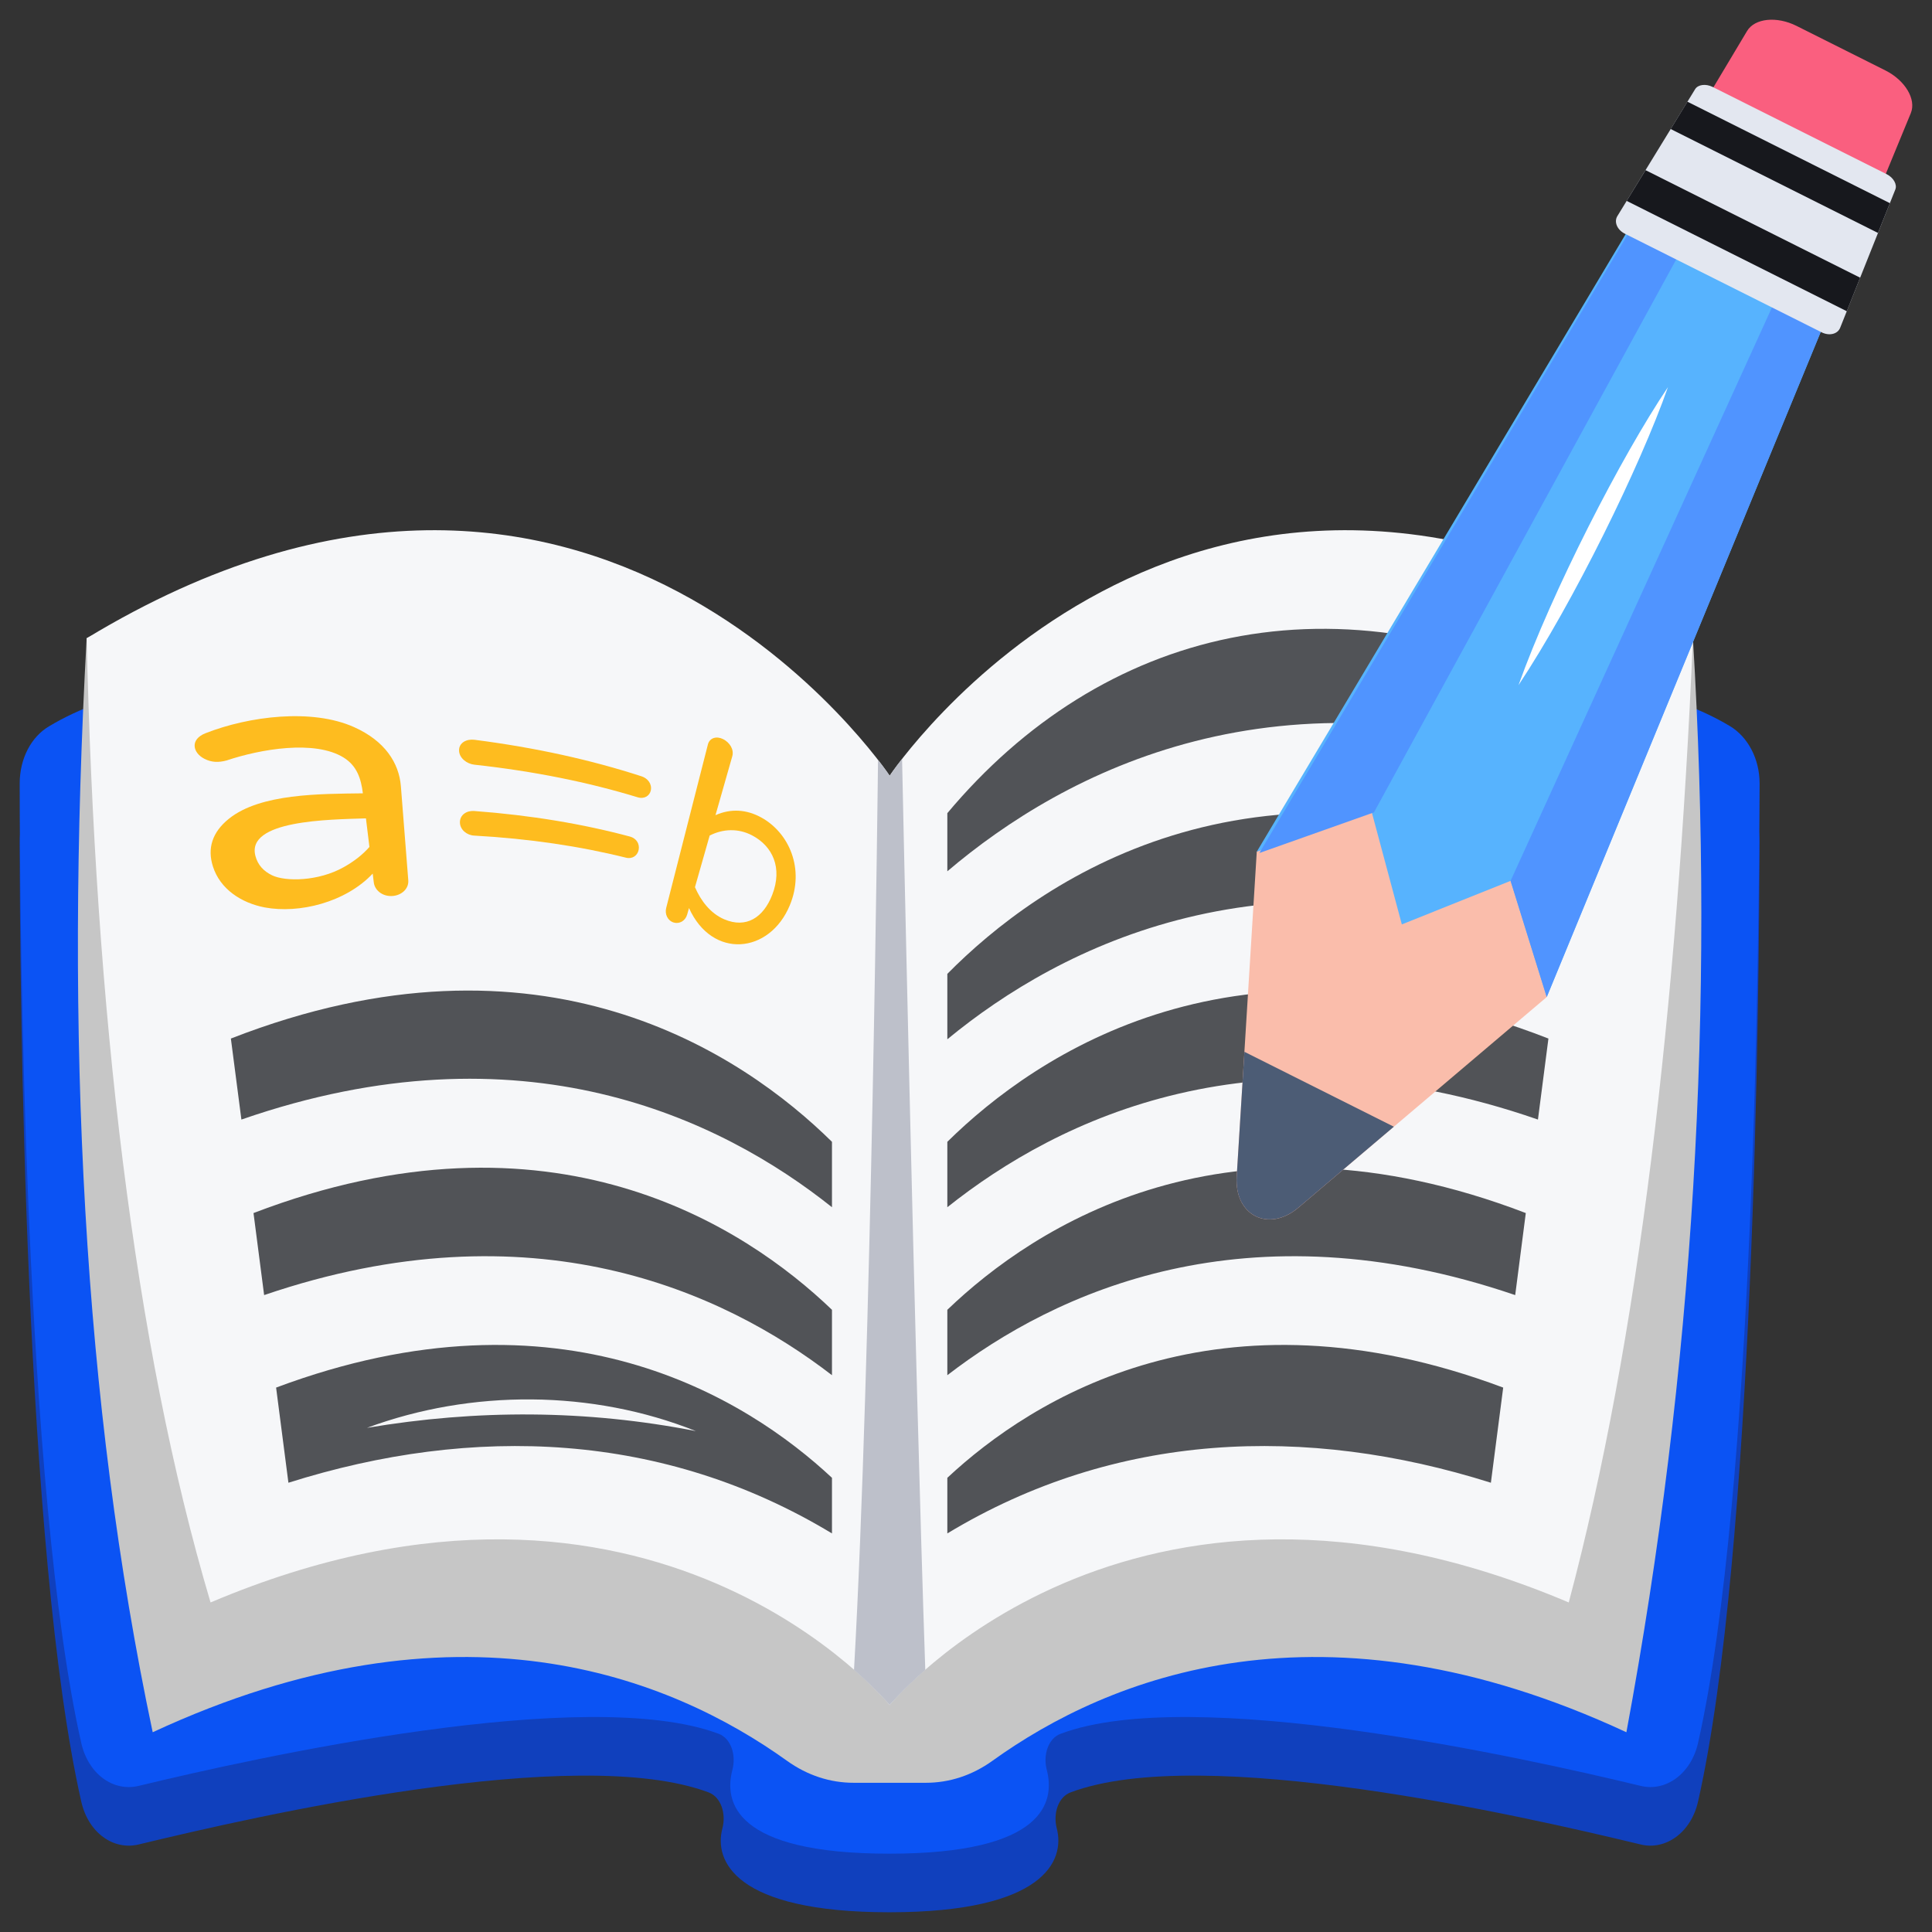 <svg width="56" height="56" viewBox="0 0 56 56" fill="none" xmlns="http://www.w3.org/2000/svg">
<rect x="0" y="0" width="56" height="56" fill="#333333" stroke="none"/>
<path d="M50.147 22.747C43.084 18.508 25.78 24.981 25.78 24.981C25.78 24.981 8.491 18.508 1.427 22.747C0.905 23.053 0.571 23.685 0.571 24.406C0.571 28.699 0.716 44.985 2.355 52.218C2.558 53.119 3.283 53.642 4.023 53.462C7.44 52.636 16.714 50.517 20.541 51.954C20.896 52.087 21.054 52.565 20.938 53.002C20.695 53.921 21.274 55.428 25.78 55.428C30.291 55.428 30.872 53.917 30.631 52.998C30.518 52.562 30.676 52.087 31.029 51.954C34.845 50.517 44.133 52.636 47.551 53.462C48.276 53.642 49.016 53.119 49.219 52.218C50.858 44.985 50.988 28.699 51.003 24.406C51.003 23.685 50.655 23.053 50.147 22.747Z" fill="#1040BD"/>
<path d="M50.147 21.049C43.084 16.81 25.78 23.283 25.78 23.283C25.78 23.283 8.491 16.81 1.427 21.049C0.905 21.355 0.571 21.986 0.571 22.708C0.571 27 0.716 43.287 2.355 50.519C2.558 51.421 3.283 51.944 4.023 51.764C7.44 50.938 17.004 48.819 20.832 50.255C21.186 50.388 21.344 50.867 21.228 51.304C20.985 52.223 21.274 53.73 25.78 53.73C30.291 53.73 30.582 52.219 30.341 51.3C30.228 50.864 30.386 50.389 30.739 50.256C34.555 48.819 44.133 50.937 47.551 51.764C48.276 51.944 49.016 51.421 49.219 50.519C50.858 43.287 50.988 27 51.003 22.708C51.003 21.986 50.655 21.355 50.147 21.049Z" fill="#0B53F4"/>
<path d="M25.791 22.82C25.791 22.82 17.77 10.752 2.512 18.499C1.876 30.019 2.407 40.669 4.426 50.21C13.27 46.102 19.447 48.624 22.812 51.038C23.406 51.464 24.067 51.675 24.743 51.675H26.836C27.514 51.675 28.176 51.463 28.77 51.035C32.127 48.622 38.314 46.104 47.142 50.21C49.091 39.715 49.713 29.144 49.07 18.499C33.797 10.752 25.791 22.82 25.791 22.82Z" fill="#C6C6C6"/>
<path d="M49.071 18.5C48.608 29.214 47.502 38.824 45.471 46.448C32.647 41.012 25.787 49.421 25.787 49.421V22.485C25.787 22.485 34.374 9.605 49.071 18.5Z" fill="#F6F7F9"/>
<path d="M2.512 18.5C2.755 29.255 3.879 38.962 6.103 46.448C18.927 41.012 25.787 49.421 25.787 49.421V22.485C25.787 22.485 17.209 9.605 2.512 18.5Z" fill="#F6F7F9"/>
<path d="M10.263 21.076C9.042 20.528 7.22 20.758 5.961 21.251C5.493 21.433 5.59 21.825 5.925 21.994C6.141 22.105 6.344 22.102 6.566 22.043C7.554 21.711 9.124 21.441 9.96 21.958C10.346 22.198 10.465 22.567 10.518 22.995C9.282 23.012 7.548 22.997 6.636 23.731C6.15 24.121 6.004 24.59 6.172 25.116C6.381 25.773 6.996 26.172 7.671 26.302C8.67 26.489 10.017 26.158 10.803 25.322C10.813 25.406 10.823 25.49 10.834 25.574C10.859 25.802 11.083 25.991 11.377 25.971C11.637 25.952 11.854 25.764 11.834 25.514C11.763 24.614 11.692 23.707 11.62 22.793C11.567 22.113 11.156 21.476 10.263 21.076ZM9.963 25.135C9.228 25.549 8.275 25.558 7.886 25.371C7.635 25.25 7.472 25.066 7.405 24.815C7.121 23.773 9.532 23.755 10.607 23.721C10.641 23.998 10.674 24.274 10.708 24.549C10.513 24.771 10.266 24.966 9.963 25.135Z" fill="#FEBC1F"/>
<path d="M18.262 24.249C16.898 23.883 15.391 23.63 13.744 23.507C13.527 23.491 13.328 23.618 13.331 23.84C13.335 24.048 13.528 24.208 13.741 24.22C15.344 24.309 16.813 24.529 18.146 24.861C18.33 24.907 18.478 24.797 18.511 24.637C18.548 24.456 18.442 24.298 18.262 24.249Z" fill="#FEBC1F"/>
<path d="M18.596 22.502C17.143 22.03 15.53 21.671 13.753 21.443C13.524 21.414 13.302 21.527 13.306 21.754C13.31 21.971 13.529 22.141 13.75 22.165C15.482 22.354 17.058 22.675 18.48 23.109C18.678 23.17 18.832 23.066 18.864 22.91C18.902 22.724 18.776 22.56 18.596 22.502Z" fill="#FEBC1F"/>
<path d="M22.076 23.701C21.64 23.458 21.183 23.431 20.739 23.628C20.902 23.056 21.064 22.488 21.225 21.923C21.283 21.724 21.15 21.52 20.96 21.424C20.772 21.329 20.569 21.384 20.519 21.578C20.122 23.135 19.719 24.713 19.311 26.313C19.263 26.496 19.351 26.684 19.525 26.739C19.687 26.789 19.864 26.698 19.918 26.508C19.936 26.445 19.954 26.383 19.971 26.32C20.644 27.813 22.309 27.651 22.893 26.24C23.331 25.186 22.874 24.146 22.076 23.701ZM22.384 25.936C22.129 26.594 21.631 26.922 20.987 26.644C20.59 26.472 20.313 26.107 20.144 25.715C20.287 25.214 20.429 24.715 20.57 24.219C20.947 24.026 21.394 24 21.802 24.215C22.396 24.529 22.688 25.153 22.384 25.936Z" fill="#FEBC1F"/>
<path d="M27.459 42.835V44.447C32.334 41.501 37.846 41.283 43.214 42.978L43.571 40.22C35.302 37.123 29.913 40.545 27.459 42.835Z" fill="#515357"/>
<path d="M45.237 27.361L45.54 25.023C36.15 21.288 30.103 25.552 27.459 28.228V30.124C30.761 27.404 36.748 24.368 45.237 27.361Z" fill="#515357"/>
<path d="M27.459 37.965V39.861C30.587 37.449 36.127 34.88 43.919 37.539L44.226 35.161C35.584 31.851 29.978 35.549 27.459 37.965Z" fill="#515357"/>
<path d="M45.9 22.247L46.154 20.278C38.689 16.421 31.895 18.274 27.459 23.57V25.255C30.846 22.376 37.058 19.083 45.9 22.247Z" fill="#515357"/>
<path d="M27.459 33.096V34.992C30.675 32.428 36.437 29.623 44.578 32.451L44.882 30.103C35.868 26.583 30.04 30.552 27.459 33.096Z" fill="#515357"/>
<path d="M24.115 42.835V44.447C19.24 41.501 13.728 41.283 8.36 42.978L8.003 40.22C16.273 37.123 21.661 40.545 24.115 42.835Z" fill="#515357"/>
<path d="M24.115 37.965V39.861C20.987 37.449 15.447 34.88 7.656 37.539L7.348 35.161C15.99 31.851 21.596 35.549 24.115 37.965Z" fill="#515357"/>
<path d="M24.115 33.096V34.992C20.899 32.428 15.138 29.623 6.997 32.451L6.692 30.103C15.706 26.583 21.534 30.552 24.115 33.096Z" fill="#515357"/>
<path d="M25.787 22.485C25.787 22.485 25.683 22.321 25.45 22.026C25.45 22.026 25.261 39.422 24.754 48.403C25.427 48.993 25.787 49.421 25.787 49.421C25.787 49.421 26.148 48.993 26.82 48.403C26.509 39.285 26.147 21.998 26.147 21.998C25.913 22.294 25.787 22.485 25.787 22.485Z" fill="#BDC0CA"/>
<path d="M54.528 5.362L55.386 3.279C55.551 2.878 55.219 2.327 54.648 2.041L52.072 0.75C51.501 0.464 50.861 0.527 50.639 0.9L49.483 2.834L54.528 5.362Z" fill="#FA5F7F"/>
<path d="M44.351 19.37L36.428 24.687L35.846 34.106C35.777 35.234 36.774 35.734 37.636 35.003L44.833 28.9L44.351 19.37Z" fill="#FABDAB"/>
<path d="M36.07 30.487L35.846 34.105C35.777 35.233 36.774 35.733 37.636 35.002L40.401 32.658L36.07 30.487Z" fill="#4C5C75"/>
<path d="M54.529 5.363L44.833 28.899L43.785 25.532L40.633 26.794L39.753 23.511L36.428 24.687L49.482 2.833L54.529 5.363Z" fill="#57B3FE"/>
<path d="M44.014 19.861C45.612 17.45 47.54 13.517 48.346 11.222C46.996 13.229 44.994 17.125 44.014 19.861Z" fill="white"/>
<path d="M52.385 6.664L43.785 25.532L44.833 28.9L53.718 7.332L52.385 6.664Z" fill="#5094FF"/>
<path d="M49.77 5.354L39.825 23.547L36.503 24.725L48.437 4.686L49.77 5.354Z" fill="#5094FF"/>
<path d="M54.685 5.048L49.642 2.52C49.444 2.421 49.217 2.449 49.134 2.585L46.88 6.264C46.777 6.433 46.874 6.662 47.097 6.774L52.8 9.632C53.023 9.744 53.265 9.685 53.338 9.501L54.937 5.493C54.996 5.346 54.883 5.147 54.685 5.048Z" fill="#E3E7F0"/>
<path d="M53.53 9.021L53.917 8.049L47.697 4.932L47.15 5.823L53.53 9.021Z" fill="#17181D"/>
<path d="M54.434 6.752L54.779 5.889L48.911 2.948L48.426 3.74L54.434 6.752Z" fill="#17181D"/>
<path d="M20.171 41.481C16.991 40.859 13.829 40.85 10.637 41.387C13.665 40.264 17.168 40.281 20.171 41.481Z" fill="#F6F7F9"/>
</svg>
